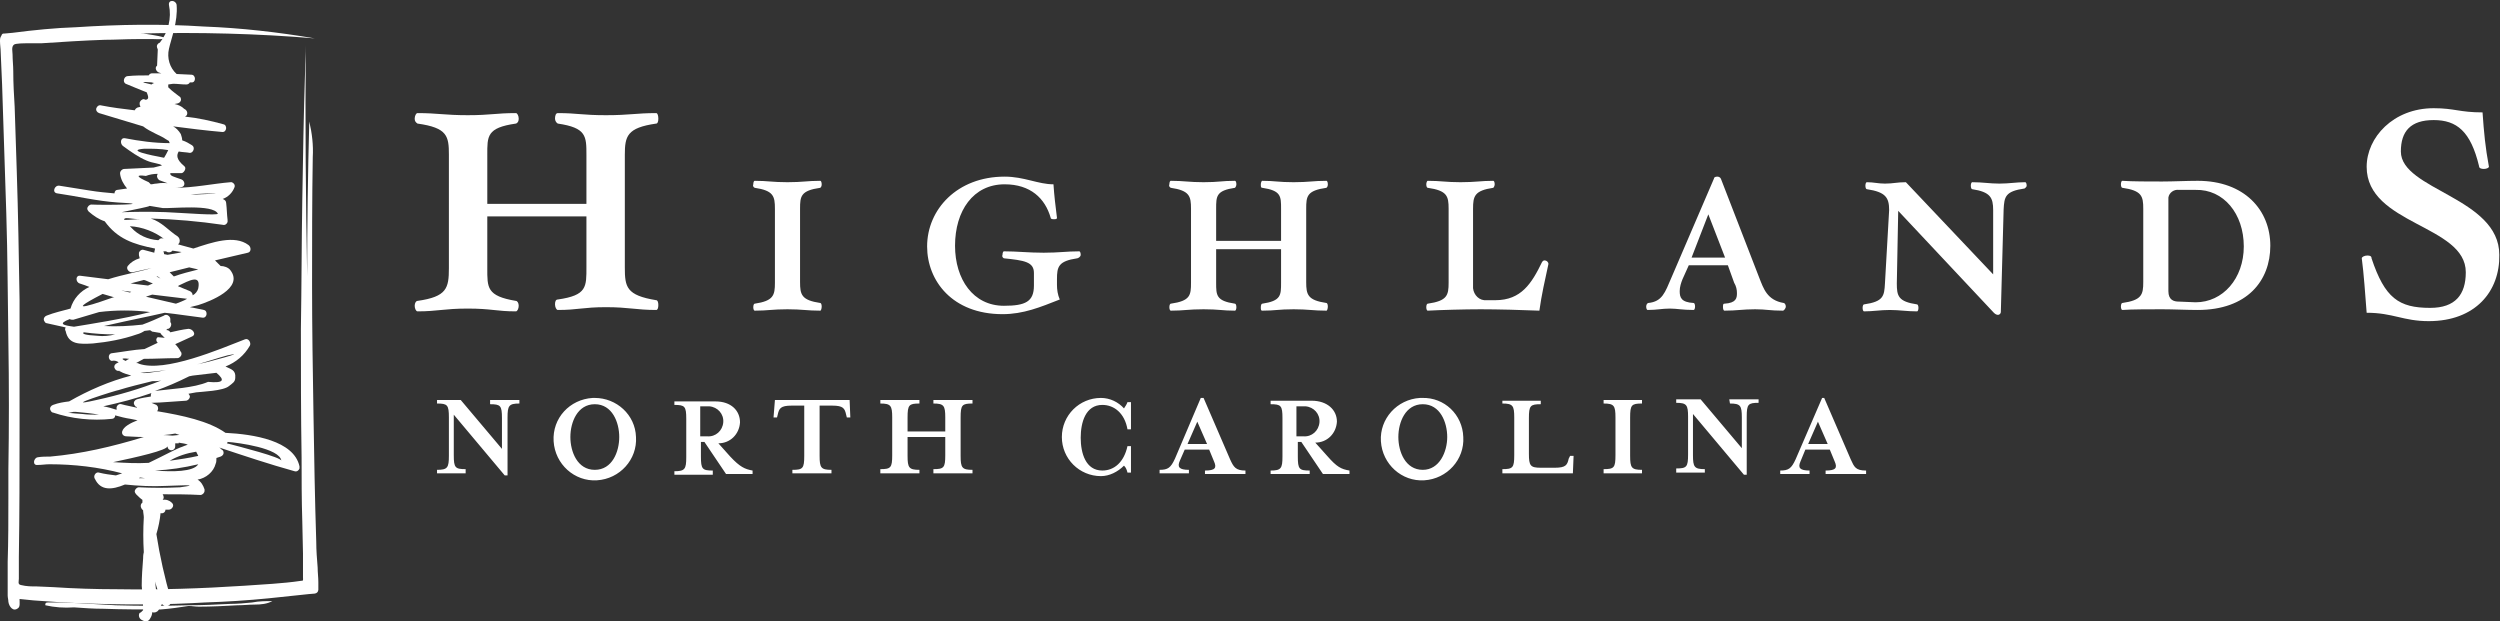 <?xml version="1.0" encoding="utf-8"?>
<!-- Generator: Adobe Illustrator 27.9.0, SVG Export Plug-In . SVG Version: 6.00 Build 0)  -->
<svg version="1.1" id="tagline" xmlns="http://www.w3.org/2000/svg" xmlns:xlink="http://www.w3.org/1999/xlink" x="0px" y="0px"
	 viewBox="0 0 358.1 89" style="enable-background:new 0 0 358.1 89;" xml:space="preserve">
<rect x="0" y="0" width="358.1" height="89" fill="#333333" stroke="none"/>
<style type="text/css">
	.st0{fill:#FFFFFF;}
</style>
<path class="st0" d="M70.2,57.3h4.2v0.5c-1.5,0-1.7,0.3-1.7,2v8.3h-0.4l-7.3-8.7v5.8c0,1.8,0.2,2,1.7,2v0.6h-4.1v-0.5
	c1.5,0,1.7-0.3,1.7-2v-5.5c0-1.8-0.2-2-1.7-2v-0.5H66l5.9,7v-4.4c0-1.8-0.2-2-1.7-2L70.2,57.3z M91.1,62.6c0.2,3.2-2.3,6-5.6,6.2
	c-3.2,0.2-6-2.3-6.2-5.6s2.3-6,5.6-6.2c0.1,0,0.2,0,0.3,0C88.3,57,91,59.4,91.1,62.6 M88.7,62.6c0-2.1-1-4.7-3.5-4.7
	c-2.5,0-3.5,2.6-3.5,4.7c0,2.1,1,4.7,3.5,4.7C87.7,67.3,88.7,64.7,88.7,62.6L88.7,62.6z M107.8,67.4v0.5H104l-3.1-4.6h-0.5v2.1
	c0,1.8,0.2,2,1.7,2v0.6h-5.5v-0.5c1.5,0,1.7-0.3,1.7-2v-5.5c0-1.8-0.2-2-1.7-2v-0.5h5.9c2.2,0,3.5,1.3,3.5,3c-0.1,1.7-1.4,3-3.1,3
	l1.7,1.9C106,66.9,106.7,67.2,107.8,67.4L107.8,67.4z M101.3,62.5c1.2,0.1,2.2-0.8,2.3-2c0.1-1.2-0.8-2.2-2-2.3c-0.1,0-0.2,0-0.3,0
	h-1v4.3H101.3z M111,57.3l-0.2,2.5h0.5l0.1-0.4c0.2-0.9,0.4-1.3,2-1.3h1.8v7.2c0,1.8-0.2,2-1.7,2v0.5h5.6v-0.5c-1.5,0-1.7-0.3-1.7-2
	v-7.2h1.8c1.6,0,1.8,0.4,2,1.3l0.1,0.4h0.5l-0.1-2.5L111,57.3z M133.7,57.8c1.5,0,1.7,0.3,1.7,2v2H130v-2c0-1.8,0.2-2,1.7-2v-0.5
	h-5.6v0.5c1.5,0,1.7,0.3,1.7,2v5.4c0,1.8-0.2,2-1.7,2v0.6h5.6v-0.5c-1.5,0-1.7-0.3-1.7-2v-2.7h5.4v2.6c0,1.8-0.2,2-1.7,2v0.6h5.6
	v-0.5c-1.5,0-1.7-0.3-1.7-2v-5.5c0-1.8,0.2-2,1.7-2v-0.5h-5.6L133.7,57.8z M161,58.5c-0.8-0.9-2-1.5-3.3-1.5c-3.1,0-5.6,2.5-5.6,5.6
	c0,3.1,2.5,5.6,5.6,5.6c1.2,0,2.4-0.6,3.3-1.5c0.3,0.3,0.4,0.6,0.5,1h0.5v-3.8h-0.5c-0.5,2.3-1.9,3.5-3.6,3.5
	c-2.4,0-3.1-2.5-3.1-4.7c0-2.2,0.7-4.7,3.1-4.7c1.7,0,3.2,1.2,3.6,3.5h0.5v-3.9h-0.5C161.4,57.9,161.2,58.2,161,58.5L161,58.5z
	 M178.4,67.4v0.5h-5.8v-0.5c1.5,0,1.7-0.4,1.3-1.3l-0.7-1.7h-3.5L169,66c-0.4,0.9-0.1,1.3,1.3,1.3v0.5h-4.2v-0.5
	c1.2,0,1.6-0.3,2.2-1.6L172,57h0.4l3.8,8.8C176.7,66.9,177,67.4,178.4,67.4L178.4,67.4z M172.9,63.6l-1.4-3.2l-1.4,3.2H172.9z
	 M193.3,67.4v0.5h-3.8l-3.1-4.6h-0.5v2.1c0,1.8,0.2,2,1.7,2v0.5h-5.6v-0.5c1.5,0,1.7-0.3,1.7-2v-5.5c0-1.8-0.2-2-1.7-2v-0.5h5.9
	c2.2,0,3.6,1.3,3.6,3c-0.1,1.7-1.4,3-3.1,3l1.7,1.9C191.5,66.9,192.1,67.2,193.3,67.4L193.3,67.4z M186.7,62.5
	c1.2,0.1,2.2-0.8,2.3-2c0.1-1.2-0.8-2.2-2-2.3c-0.1,0-0.2,0-0.3,0h-1v4.3H186.7z M209.6,62.6c0.2,3.2-2.3,6-5.6,6.2
	c-3.2,0.2-6-2.3-6.2-5.6c-0.2-3.2,2.3-6,5.6-6.2c0.1,0,0.2,0,0.3,0C206.9,56.9,209.5,59.4,209.6,62.6L209.6,62.6z M207.3,62.6
	c0-2.1-1-4.7-3.5-4.7c-2.5,0-3.5,2.6-3.5,4.7c0,2.1,1,4.7,3.5,4.7C206.2,67.3,207.3,64.7,207.3,62.6L207.3,62.6z M224.7,65.7
	c-0.2,0.9-0.4,1.3-2,1.3h-2c-1.5,0-1.7-0.3-1.7-2v-5.1c0-1.8,0.2-2,1.7-2v-0.5h-5.5v0.4c1.5,0,1.7,0.3,1.7,2v5.4c0,1.8-0.2,2-1.7,2
	v0.6h10.1l0.1-2.5h-0.5L224.7,65.7z M229.7,57.8c1.5,0,1.7,0.3,1.7,2v5.4c0,1.8-0.2,2-1.7,2v0.6h5.5v-0.5c-1.5,0-1.7-0.3-1.7-2v-5.5
	c0-1.8,0.2-2,1.7-2v-0.5h-5.5V57.8z M247.8,57.8c1.5,0,1.7,0.3,1.7,2v4.4l-5.9-7h-3.5v0.5c1.5,0,1.7,0.3,1.7,2v5.4
	c0,1.8-0.2,2-1.7,2v0.6h4.1v-0.5c-1.5,0-1.7-0.3-1.7-2v-5.9l7.3,8.7h0.4v-8.3c0-1.8,0.2-2,1.7-2v-0.5h-4.2L247.8,57.8z M267.3,67.4
	v0.5h-5.8v-0.5c1.5,0,1.7-0.4,1.3-1.3l-0.7-1.7h-3.5l-0.7,1.7c-0.4,0.9-0.1,1.3,1.3,1.3v0.5H255v-0.5c1.2,0,1.6-0.3,2.2-1.6L261,57
	h0.3l3.8,8.8C265.6,66.9,265.8,67.4,267.3,67.4 M261.8,63.6l-1.4-3.2l-1.4,3.2H261.8z"/>
<g>
	<path class="st0" d="M117.5,44.5c-1.9,0-2.6-0.2-4.7-0.2c-2.2,0-2.8,0.2-4.7,0.2c-0.1,0-0.2-0.2-0.2-0.5c0-0.3,0.1-0.5,0.2-0.5
		c2.7-0.4,2.9-1.2,2.9-3V29.9c0-1.8-0.2-2.6-2.9-3c-0.2-0.1-0.3-0.3-0.2-0.5c0-0.3,0.1-0.5,0.2-0.5c1.9,0,2.5,0.2,4.7,0.2
		c2.2,0,2.8-0.2,4.7-0.2c0.1,0,0.2,0.2,0.2,0.5s-0.1,0.4-0.2,0.5c-2.8,0.4-2.9,1.2-2.9,3v10.5c0,1.8,0.2,2.6,2.9,3
		c0.1,0,0.2,0.2,0.2,0.5S117.6,44.5,117.5,44.5 M154.3,37c-2.7,0.4-2.9,1.2-2.9,3v0.8c0,0.7,0.1,1.4,0.4,2.1
		c-2.8,1.1-5.2,2.1-8.2,2.1c-7.2,0-10.8-4.8-10.8-9.7c0-5.3,4.3-10,11.1-10c2.8,0,4.8,1.1,7,1.1c0.1,1.6,0.3,3.2,0.5,4.8
		c0,0.2-0.2,0.2-0.5,0.2c-0.3,0-0.4-0.1-0.4-0.2c-0.8-2.8-2.9-4.8-6.6-4.8c-4.5,0-7.1,3.8-7.1,8.8c0,4.8,2.6,8.6,7,8.6
		c3.1,0,4.3-0.6,4.3-2.9v-1.8c0-1.6-1.4-1.8-4.3-2.1c-0.2-0.1-0.3-0.3-0.2-0.5c0-0.3,0.1-0.5,0.2-0.5c1.9,0,3.5,0.2,5.7,0.2
		c2.2,0,3.3-0.2,5.1-0.2c0.1,0,0.2,0.2,0.2,0.5S154.4,37,154.3,37 M190,44.5c-1.9,0-2.6-0.2-4.7-0.2c-2.2,0-2.6,0.2-4.5,0.2
		c-0.2,0-0.2-0.2-0.2-0.5c0-0.3,0.1-0.5,0.2-0.5c2.7-0.4,2.7-1.2,2.7-3v-4.8h-9.3v4.8c0,1.8,0,2.6,2.7,3c0.1,0,0.2,0.2,0.2,0.5
		s-0.1,0.5-0.2,0.5c-1.8,0-2.3-0.2-4.5-0.2c-2.2,0-2.8,0.2-4.7,0.2c-0.1,0-0.2-0.2-0.2-0.5c0-0.3,0.1-0.5,0.2-0.5
		c2.8-0.4,2.9-1.2,2.9-3V29.9c0-1.8-0.2-2.6-2.9-3c-0.2-0.1-0.3-0.3-0.2-0.5c0-0.3,0.1-0.5,0.2-0.5c1.9,0,2.6,0.2,4.7,0.2
		c2.2,0,2.6-0.2,4.5-0.2c0.1,0,0.2,0.2,0.2,0.5c0,0.2-0.1,0.4-0.2,0.5c-2.7,0.4-2.7,1.2-2.7,3v4.6h9.3v-4.6c0-1.8,0-2.6-2.7-3
		c-0.2,0-0.2-0.2-0.2-0.5c0-0.2,0.1-0.5,0.2-0.5c1.8,0,2.3,0.2,4.5,0.2c2.2,0,2.8-0.2,4.7-0.2c0.1,0,0.2,0.2,0.2,0.5
		s-0.1,0.4-0.2,0.5c-2.8,0.4-2.9,1.2-2.9,3v10.5c0,1.8,0.2,2.6,2.9,3c0.1,0,0.2,0.2,0.2,0.5S190.1,44.5,190,44.5 M220.5,44.5
		c-2.2-0.1-6.1-0.2-8.4-0.2c-2.3,0-5.8,0.1-7.6,0.2c-0.1,0-0.2-0.2-0.2-0.5c0-0.3,0.1-0.5,0.2-0.5c2.8-0.4,3-1.2,3-3V29.9
		c0-1.8-0.2-2.6-3-3c-0.1,0-0.2-0.2-0.2-0.5c0-0.2,0.1-0.5,0.2-0.5c1.9,0,2.6,0.2,4.7,0.2c2.2,0,2.9-0.2,4.7-0.2
		c0.1,0,0.2,0.2,0.2,0.5c0,0.2-0.1,0.4-0.2,0.5c-2.7,0.4-2.9,1.2-2.9,3v11c-0.1,1,0.6,2,1.6,2.1c0.1,0,0.3,0,0.5,0h1.1
		c3.7,0,5.2-2.4,6.7-5.5c0.1-0.1,0.2-0.2,0.3-0.2c0.4,0,0.6,0.3,0.6,0.5C221.3,40.1,220.8,42.3,220.5,44.5L220.5,44.5z M255.4,44.5
		c-1.9,0-2.4-0.2-4-0.2c-1.8,0-2.6,0.2-4.4,0.2c-0.1,0-0.2-0.2-0.2-0.5c0-0.3,0-0.5,0.2-0.5c1.7-0.1,1.8-0.8,1.8-1.5
		c0-0.5-0.1-1-0.4-1.5l-0.9-2.5h-5.6L241,40c-0.2,0.5-0.4,1.1-0.4,1.7c0,0.9,0.2,1.6,2,1.7c0.1,0,0.2,0.2,0.2,0.5s-0.1,0.5-0.2,0.5
		c-1.6,0-2.4-0.2-3.4-0.2c-1.2,0-1.8,0.2-3.2,0.2c-0.1,0-0.2-0.2-0.2-0.5c0-0.3,0.2-0.5,0.3-0.5c2-0.2,2.4-1.5,3.3-3.6l6.1-14.2
		c0-0.2,0.2-0.3,0.5-0.3c0.2,0,0.4,0.1,0.5,0.3l5.5,14.2c0.6,1.5,1.1,3.2,3.5,3.6c0.1,0,0.3,0.2,0.3,0.5S255.5,44.5,255.4,44.5
		 M244.7,30.7l-2.4,6.2h4.8L244.7,30.7z M290,27c-2.8,0.4-2.9,1.2-3,3l-0.4,14.7c0,0.2-0.2,0.4-0.4,0.4c-0.2,0-0.4-0.1-0.6-0.3
		l-13.7-14.6l-0.2,10.4c0,1.8,0.2,2.6,2.9,3c0.1,0,0.2,0.2,0.2,0.5s-0.1,0.5-0.2,0.5c-1.5,0-2.5-0.2-3.9-0.2c-1.4,0-2.4,0.2-3.7,0.2
		c-0.1,0-0.2-0.2-0.2-0.5c0-0.3,0.1-0.5,0.2-0.5c2.8-0.4,2.9-1.2,3-3l0.6-10.5c0-1.8-0.5-2.6-3.2-3c-0.1,0-0.2-0.2-0.2-0.5
		c0-0.3,0.1-0.5,0.2-0.5c1,0,1.6,0.2,2.6,0.2c1.2,0,1.7-0.2,3-0.2l12.5,13.2v-9.2c0-1.8-0.4-2.6-3-3c-0.1,0-0.2-0.2-0.2-0.5
		s0.1-0.5,0.2-0.5c1.5,0,2.5,0.2,3.9,0.2c1.4,0,2.4-0.2,3.7-0.2c0.1,0,0.2,0.2,0.2,0.5C290.3,26.8,290.1,26.9,290,27L290,27z
		 M314.8,44.4c-1.6,0-3.5-0.1-5.1-0.1c-1.6,0-4.4,0-5.7,0.1c-0.1,0-0.2-0.2-0.2-0.5c0-0.3,0.1-0.5,0.2-0.5c2.8-0.4,3-1.2,3-3V29.9
		c0-1.8-0.2-2.6-3-3c-0.1,0-0.2-0.2-0.2-0.5c0-0.3,0.1-0.5,0.2-0.5c1.3,0.1,4,0.1,5.7,0.1c1.6,0,3.5-0.1,5.1-0.1
		c6.7,0,10.4,4.2,10.4,9.3C325.2,40.2,321.9,44.4,314.8,44.4L314.8,44.4z M314.5,27.2l-2.4,0c-0.7-0.1-1.4,0.4-1.5,1.1
		c0,0.1,0,0.3,0,0.4v13c0,1.3,0.8,1.5,1.5,1.5l2.4,0.1c3.9,0,6.9-3.4,6.9-8C321.4,30.6,318.5,27.1,314.5,27.2L314.5,27.2z"/>
	<path class="st0" d="M94,44.4c-2.9,0-3.9-0.4-7.2-0.4c-3.3,0-4,0.4-6.9,0.4c-0.2,0-0.4-0.4-0.4-0.8c0-0.4,0.1-0.7,0.4-0.7
		c4.2-0.6,4.1-1.8,4.1-4.7V31H69.8v7.4c0,2.8-0.1,4,4.1,4.7c0.2,0,0.4,0.3,0.4,0.7s-0.2,0.8-0.4,0.8c-2.8,0-3.5-0.4-6.9-0.4
		s-4.3,0.4-7.2,0.4c-0.2,0-0.4-0.4-0.4-0.8c0-0.4,0.2-0.7,0.4-0.7c4.2-0.6,4.5-1.8,4.5-4.7V22.2c0-2.7-0.2-3.9-4.5-4.5
		c-0.3-0.2-0.4-0.4-0.4-0.7c0-0.4,0.2-0.8,0.4-0.8c2.9,0,3.9,0.3,7.2,0.3c3.3,0,4-0.3,6.9-0.3c0.2,0,0.4,0.4,0.4,0.8
		c0,0.3-0.1,0.6-0.4,0.7c-4.2,0.6-4.1,1.8-4.1,4.5v7H84v-7c0-2.7,0-3.9-4.1-4.5c-0.2-0.1-0.4-0.4-0.4-0.7c0-0.4,0.1-0.8,0.4-0.8
		c2.8,0,3.5,0.3,6.9,0.3c3.4,0,4.3-0.3,7.2-0.3c0.2,0,0.3,0.4,0.3,0.8c0,0.4-0.1,0.7-0.3,0.7c-4.2,0.6-4.5,1.8-4.5,4.5v16.1
		c0,2.8,0.2,4,4.5,4.7c0.2,0,0.3,0.3,0.3,0.7S94.2,44.4,94,44.4"/>
	<path class="st0" d="M347.9,46c-3.7,0-5.1-1.2-8.9-1.2c-0.2-2.5-0.4-5.6-0.7-7.8c0-0.2,0.4-0.4,0.8-0.4c0.4,0,0.6,0.1,0.6,0.4
		c1.9,5.7,3.9,7.1,8.4,7.1c3.6,0,5.1-1.9,5.1-5.1c0-6.8-14.2-6.8-14.2-15.1c0-4.2,3.8-8.4,9.6-8.4c3,0,3.7,0.6,7,0.6
		c0.2,2.9,0.4,5,0.9,7.7c0.1,0.2-0.3,0.4-0.7,0.4c-0.4,0-0.7-0.1-0.7-0.4c-1.2-5-3.2-6.6-6.5-6.6s-4.7,1.6-4.7,4.5
		c0,5.5,14.1,6.6,14.1,14.8C358.1,41.7,354.6,46,347.9,46"/>
</g>
<path class="st0" d="M45.5,81.3c-0.1-1.2-0.2-2.5-0.2-3.7c-0.2-6.1-0.3-12.2-0.4-18.4c-0.1-6.2-0.2-12.3-0.2-18.4s0-12.2,0.1-18.3
	c0.1-1.7-0.1-3.4-0.5-5.1c-0.2,7.4-0.3,14.8-0.3,22.2c-0.2-11-0.3-22-0.2-33.1c0,1.2-0.1,2.5-0.1,3.7c-0.2,6.1-0.3,12.3-0.4,18.4
	S43.2,41,43.1,47.1c0,6.2,0,12.3,0.1,18.4c0,3,0,6.1,0.1,9.2l0.1,4.6c0,0.8,0,1.5,0,2.3v1.1c0,0.4,0.1,0.5-0.3,0.5
	c-2.7,0.4-5.4,0.5-8.1,0.7c-6.1,0.4-12.2,0.6-18.3,0.5c-3,0-6.1-0.1-9.1-0.3l-2.3-0.1c-0.8,0-1.5,0-2.3-0.2
	c-0.5-0.1-0.3-0.5-0.3-0.9v-1c0-0.7,0-1.4,0-2.1c0.1-6.2,0.1-12.3,0.1-18.5c0-6.2,0-12.3,0-18.4c-0.1-6.2-0.2-12.3-0.4-18.4
	c-0.1-3.1-0.2-6.1-0.3-9.2C2,13.6,1.9,12,1.9,10.2c0-0.8-0.1-1.6-0.1-2.4c0-0.4-0.2-1.1,0.2-1.4C2.2,6.2,3.5,6.2,4,6.2s1.3,0,1.9,0
	c3-0.2,6.1-0.4,9.1-0.5c1.5,0,3-0.1,4.6-0.1H22c0.3,0,1.6,0.1,1.6-0.2C23,5.2,22.4,5.1,21.8,5c-0.6-0.1-1.1-0.2-1.7-0.2
	c8.3-0.2,16.7,0,25,0.7C39.8,4.6,34.5,4,29.2,3.8C23.1,3.4,17,3.5,10.9,3.9C7.9,4,4.9,4.3,1.8,4.7L0.7,4.8c-0.3,0-0.4,0-0.5,0.3
	C0,5.4,0,5.6,0,5.9c0,0.5,0.1,1.1,0.1,1.6l0.2,4.6c0.2,6.1,0.4,12.2,0.6,18.4s0.2,12.3,0.3,18.4c0.1,6.1,0.1,12.3,0,18.4v4.1
	c0,3,0,6.1-0.1,9.1V83c0,0.2,0,0.5,0,0.7c0,0.5,0,1,0,1.5c0,0,0,0.1,0,0.1c0,0.3,0.1,0.6,0.1,0.9c0.1,0.7,0.7,1.5,1.4,0.9
	c0.3-0.2,0.2-0.8,0.2-1.3L4.8,86c1.4,0.1,2.9,0.2,4.3,0.3c6.1,0.3,12.2,0.4,18.3,0.1l1.9-0.1c3.1-0.1,6.2-0.3,9.2-0.6
	c1.9-0.2,3.8-0.4,5.7-0.6c0.6-0.1,1.3,0.1,1.4-0.6c0-0.4,0-0.8,0-1.1C45.6,82.7,45.5,82,45.5,81.3z"/>
<path class="st0" d="M36.5,86.6c-0.8,0-1.7,0.1-2.5,0.1c-1.8,0.1-3.7,0.2-5.5,0.2c-0.5,0-1-0.1-1.5-0.1c-1.3,0.2-2.6,0.4-4,0.5
	c-2.7,0-5.5,0-8.2-0.1c-1.4,0-2.8-0.1-4.2-0.2c-1.4,0.1-2.8,0-4.1-0.3c-0.1-0.5,0.4-0.4,0.7-0.4h1.4l2.7,0.1
	c1.8,0.1,3.6,0.2,5.3,0.3c3.5,0.1,6.9,0.1,10.4,0c2,0,4-0.1,6-0.2c1,0,2.1-0.1,3.1-0.2c1-0.2,2-0.2,2.9-0.2
	C38.3,86.5,37.4,86.6,36.5,86.6z"/>
<path class="st0" d="M32.3,62c-2.4-1.7-6.2-2.5-9.8-3.1c0.2-0.2,0.2-0.6,0-0.8c0,0-0.1-0.1-0.1-0.1c-0.2-0.1-0.5-0.2-0.7-0.3
	c1.2,0,4.5-0.3,4.9-0.3c0.3,0,0.6-0.3,0.6-0.6c0-0.1-0.1-0.3-0.2-0.4l1.1-0.2c0.8-0.1,3.9-0.2,4.7-0.9c0.5-0.4,0.9-0.6,0.9-1.2
	c0.1-1.1-0.6-1.2-1.4-1.6c1.5-0.6,2.7-1.6,3.5-3c0.2-0.4-0.2-1.1-0.7-0.9c-3.6,1.4-11.5,4.8-15.2,3.5c-0.1-0.1-0.3-0.1-0.4-0.1
	l1.1-0.6c1.6,0,3.2-0.1,4.8-0.1c0.3,0,0.6-0.3,0.6-0.6c0-0.1,0-0.2-0.1-0.3c-0.2-0.4-0.5-0.8-0.8-1.1l2.4-1.1
	c0.7-0.3,0.1-1.1-0.5-1.1c-0.9,0.1-1.7,0.3-2.6,0.5c-0.1-0.2-0.4-0.4-0.7-0.3c0.1,0,0.2-0.1,0.3-0.2h0.1c0.3-0.1,0.5-0.5,0.4-0.8
	c0-0.1,0-0.1-0.1-0.1c0-0.2,0-0.4,0-0.5c0-0.3-0.3-0.6-0.6-0.6c-0.1,0-0.2,0-0.3,0.1c-0.9,0.4-2,0.9-3.1,1.3
	c-1.8,0.2-3.7,0.3-5.5,0.2l0.9-0.2c2.6-0.6,5.2-1.1,7.8-1.7c1.9,0.2,3.7,0.5,5.4,0.7c0.7,0.1,0.8-1,0.2-1.1c-0.6-0.1-1.3-0.3-2-0.4
	c0.4-0.1,0.8-0.2,1.2-0.3c1.6-0.5,6.6-2.4,4.6-5c-0.3-0.4-0.9-0.6-1.4-0.6c-0.3-0.3-0.5-0.5-0.8-0.8c1.6-0.4,3.1-0.7,4.7-1.1
	c0.5-0.1,0.5-0.8,0.1-1.1c-2-1.5-5.2-0.4-7.9,0.5c-0.7-0.2-1.5-0.4-2.2-0.6l0.1-0.1c0.2-0.2,0.2-0.6,0-0.9c0,0-0.1,0-0.1-0.1
	c-1.4-0.9-2.3-2.1-3.9-2.6h0c3.5,0.1,6.9,0.4,10.3,0.9c0.3,0.1,0.6-0.1,0.7-0.4c0-0.1,0-0.2,0-0.3c-0.1-0.8-0.1-1.6-0.2-2.4
	c0-0.3-0.2-0.5-0.5-0.6c0.8-0.3,1.4-0.9,1.7-1.7c0.1-0.3-0.1-0.6-0.4-0.7c-0.1,0-0.1,0-0.2,0c-2.4,0.2-5.3,0.8-7.9,0.8
	c0.4,0,0.8-0.1,0.9-0.1c0.6-0.1,0.5-0.9,0-1.1c-1.1-0.4-1.7-0.5-1.6-0.9c0.7,0,1.3,0,1.6,0c0.3,0,0.8-0.7,0.4-1
	c-1.2-1-1.1-1.6-0.8-2.1c0.5,0.1,1.1,0.1,1.6,0.2c0.5,0,0.8-0.8,0.3-1.1s-0.8-0.5-1.4-0.7c0-0.3-0.1-0.6-0.2-0.9
	c-0.3-0.5-0.7-0.9-1.1-1.1c2.3,0.3,4.7,0.6,7,0.8c0.7,0.1,0.8-1,0.2-1.1c-1.8-0.5-3.6-0.9-5.5-1.1c0.5-0.2,0.4-0.9-0.1-1.1
	C26,15.2,25.5,15,25,14.9l0.5-0.1c0.3-0.1,0.5-0.4,0.4-0.7c0-0.1-0.1-0.2-0.1-0.2c-0.5-0.4-1.1-0.8-1.6-1.3c0,0-0.1-0.1-0.1-0.1
	c0-0.1,0-0.2,0-0.4c0.2,0,0.5-0.1,0.7-0.1c0.6,0,1.2,0.1,1.9,0.1c0.2,0,0.4-0.1,0.5-0.3h0.2c0.7,0.1,0.7-1.1,0-1.1l-2.1-0.1
	c-1-0.9-1.4-2.3-1.1-3.6c0.3-1.4,1.3-3.9,1.1-6.3c-0.1-0.7-1.2-0.8-1.1,0c0.4,1.9-0.1,3.9-1.3,5.4c-0.3,0.1-0.5,0.4-0.4,0.7
	c0,0.1,0.1,0.2,0.1,0.3l-0.1,2.3c-0.4,0.3-0.1,0.9,0.3,1l0.3,0.1l-1.3,0c-0.2,0-0.4,0.1-0.5,0.3c-1,0-2,0-3,0.1
	c-0.5,0-0.8,0.8-0.3,1.1c-0.2-0.1,3.1,1.3,3,1.2c0.4,0.9,0.2,1-0.1,1.1l-0.3-0.1c-0.3,0-0.6,0.3-0.6,0.6c0,0.1,0,0.3,0.1,0.4v0.1
	l0,0l-0.4,0.1c-0.2,0.1-0.3,0.2-0.4,0.4c-1.7-0.2-3.3-0.4-4.8-0.7c-0.3-0.1-0.6,0.1-0.7,0.4c-0.1,0.3,0.1,0.6,0.4,0.7l0,0l6.3,1.9
	c1,0.8,2.7,1.4,3.2,1.8c0.2,0.1,0.3,0.2,0.5,0.3c0,0.1,0.1,0.2,0.1,0.3c-2.2,0-4.3-0.3-6.4-0.7c-0.7-0.1-0.7,0.8-0.3,1.1
	c1.1,0.8,2.2,1.6,3.4,2.1c0.9,0.4,1.9,0.4,2.2,0.7L22,24l-4.2,0.2c-0.3,0-0.6,0.3-0.6,0.6c0,0,0,0.1,0,0.1c0.1,0.8,0.5,1.5,1,2.1
	l-1.4,0.2c-0.2,0-0.4,0.2-0.4,0.5c-1.1-0.1-2.3-0.2-3.5-0.4l-4.4-0.7c-0.7-0.1-1.1,1-0.3,1.1c2.8,0.4,5.7,1.1,8.6,1.3
	c6,0.3-2,0.4-3.7,0.3c-0.3,0-0.6,0.3-0.6,0.6c0,0.1,0.1,0.3,0.2,0.4c0.7,0.6,1.4,1.1,2.3,1.4c1.8,2.5,4.1,3.3,7.2,3.9
	c0,0.2-0.1,0.4-0.1,0.6l-1.5-0.4c-0.3-0.1-0.6,0.1-0.7,0.4c0,0.1,0,0.2,0,0.3c0,0.2,0.1,0.3,0.1,0.5c-0.7,0.2-1.3,0.6-1.7,1.1
	c-0.3,0.4,0.2,1,0.7,0.9l2.7-0.6l0,0c-1.6,0.5-4,0.9-6.2,1.6l-4-0.5c-0.7-0.1-0.7,0.9-0.1,1.1s0.9,0.3,1.4,0.5
	c-1.3,0.6-2.3,1.7-2.7,3.1c-1.1,0.3-2.4,0.6-3.4,1c-0.3,0.1-0.5,0.4-0.4,0.7c0.1,0.2,0.2,0.4,0.4,0.4c0.9,0.2,1.8,0.4,2.7,0.6
	c-0.1,0.2-0.1,0.4,0,0.5c0.4,2,2,1.9,3.9,1.8c2.1-0.2,4.3-0.6,6.3-1.3c0.4-0.1,0.8-0.3,1.1-0.5l0.8-0.1c0.1,0.1,0.2,0.1,0.3,0.2
	l1.2,0.2c0,0.1,0,0.1,0.1,0.2l0.4,0.4c0.1,0.1,0.1,0.1,0.2,0.1l-1.1-0.1c-0.2,0.1-0.3,0.4-0.1,0.7c0,0,0.1,0.1,0.1,0.1l-1.9,0.9
	c-1.6,0.1-3.1,0.4-4.7,0.6c-0.6,0.1-0.5,1,0,1.1c0.4-0.1,0.7,0,1,0.2l-0.2,0.1c-0.3,0.1-0.5,0.4-0.4,0.7c0.1,0.3,0.4,0.5,0.7,0.4
	l0,0c0,0.1,0.1,0.1,0.1,0.1c0.5,0.3,1,0.4,1.6,0.6c-3.1,0.8-6.1,2.1-8.9,3.7c-0.8,0.1-1.5,0.2-2.3,0.5c-0.3,0.1-0.5,0.4-0.4,0.7
	c0.1,0.2,0.2,0.4,0.4,0.4c2.7,0.9,5.6,1.2,8.4,0.9c0.3,0,0.5-0.2,0.5-0.5c0.7,0.2,1.5,0.4,2.2,0.5l1,0.2c-1,0.4-2,0.9-2.2,1.6
	c-0.1,0.4,0.2,0.7,0.6,0.7c0.3,0,1.4,0.1,2.5,0.1C16,64,11.7,65,7.2,65.4c-0.6,0-1.2,0-1.8,0.1c-0.6,0.1-0.8,1.2,0,1.1
	c0.6,0,1.1-0.1,1.7-0.1c3.5,0,7,0.4,10.4,1.3c-0.3,0.1-0.6,0.2-0.9,0.3c-0.8-0.1-1.6-0.2-2.4-0.4c-0.3-0.1-0.6,0.1-0.7,0.5
	c0,0.1,0,0.3,0.1,0.4c0.8,1.7,2.4,1.6,4.3,0.8c1.9,0.2,3.9,0.3,5.9,0.2c0.7,0,5.7-0.3,2,0.2c-2,0.1-4,0.1-5.9,0
	c-0.3,0-0.6,0.3-0.6,0.6c0,0.1,0.1,0.3,0.2,0.4c0.3,0.3,0.6,0.6,0.9,0.8V72c-0.3,0.2-0.3,0.6-0.1,0.9c0.1,0.1,0.1,0.1,0.2,0.2
	c0,0.3,0.1,0.7,0.1,1c-0.1,1.7-0.1,3.3,0,5c-0.1,0.4-0.1,0.7-0.1,0.9c-0.1,1.3-0.2,2.6-0.2,3.9c0.1,1.2,0.2,2.3,0.2,3.5
	c-0.1,0.1-0.2,0.2-0.3,0.3L20,87.8c-0.2,0.3-0.1,0.8,0.3,1l0.2,0.1c0.4,0.2,0.8,0.1,1-0.3c0.2-0.3,0.3-0.6,0.3-0.9
	c0.3,0.1,0.7,0,0.9-0.3l0.5-0.9l0.1,0.1c0.5,0.6,1.4,0,1.2-0.7c-0.9-3.1-1.6-6.2-2.1-9.4c0.3-1,0.5-2,0.6-3c0.3,0.1,0.7-0.1,0.7-0.5
	h0.5c0.3,0,0.6-0.3,0.6-0.6c0-0.2-0.1-0.3-0.2-0.4c-0.3-0.3-0.8-0.5-1.3-0.4c0.2-0.2,0.2-0.5,0-0.8c1.8,0,3.6,0,5.4,0.1
	c0.3,0,0.6-0.3,0.6-0.6c0-0.1,0-0.1,0-0.2c-0.2-0.6-0.5-1.1-1-1.4c1.2-0.2,2.3-1.1,2.6-2.3c0.1-0.2,0.1-0.5,0.1-0.8l0.6-0.2
	c0.3-0.1,0.5-0.4,0.4-0.7c0-0.1-0.1-0.2-0.1-0.2c-0.2-0.1-0.3-0.3-0.5-0.4c3.6,1.2,7.2,2.4,10.8,3.4c0.3,0.1,0.6-0.1,0.7-0.4
	c0-0.1,0-0.2,0-0.3C42.1,63.1,36.3,62.2,32.3,62z M22.4,84.8c-0.1-0.5-0.1-1-0.2-1.5l0.4,1.3C22.5,84.7,22.5,84.8,22.4,84.8
	L22.4,84.8z M14.8,58.2c2.3-0.5,4.6-1.1,6.9-1.9c-0.1,0.1-0.1,0.3-0.1,0.5c-0.7,0.1-1.3,0.2-2,0.4c-0.3,0.1-0.5,0.4-0.4,0.7
	c0.1,0.2,0.2,0.4,0.4,0.4v0.1c-0.8-0.2-1.5-0.3-2.2-0.5c-0.3-0.1-0.6,0.1-0.7,0.4c0,0.1,0,0.3,0,0.4C16.1,58.5,15.4,58.3,14.8,58.2z
	 M25.6,63.4c0.4,0.1,0.9,0.1,1.3,0.3c-0.3,0.1-0.6,0.2-0.8,0.3c-0.7,0.2-2.7,1.3-4.8,2.3c-1.7,0.1-3.4,0-5.1-0.1
	c3.3-0.7,7.8-1.7,7.8-2.3c0,0.8,1.1,0.8,1.1,0v-0.2c0-0.1,0-0.1,0-0.2H25.6z M28.1,64.7c0.1,0.2,0.2,0.4,0.3,0.6
	c-1.3,0.3-2.7,0.5-4.1,0.7C25.5,65.3,26.8,64.9,28.1,64.7z M29.8,54.7c-2.1,0.9-5.3,1-7.6,1.3c1.7-0.6,3.3-1.3,4.9-2.1l0.5-0.1
	l3.4-0.4C32.3,54.5,32,54.9,29.8,54.7z M28.6,52.1l-0.4,0.1c1.5-0.4,2.9-0.9,4.4-1.3C35.9,50.2,29.4,52,28.6,52.1z M18.1,41.7
	l0.7,0.1l-0.2,0.1l-1.2-0.3C17.6,41.6,17.8,41.7,18.1,41.7L18.1,41.7z M23,39.9c-0.2-0.1-0.4-0.2-0.6-0.3h0.2L23,39.9L23,39.9z
	 M18.6,43.3h-0.3h0.2H18.6z M20.9,42.5l0.9-0.3l5,0.6c-0.5,0.3-1.1,0.5-1.6,0.7C23.8,43.2,22.3,42.8,20.9,42.5L20.9,42.5z
	 M28.4,41.3c-0.1,0.4-0.4,0.8-0.8,1c0-0.3-0.2-0.5-0.4-0.6L25.5,41l0.1-0.1C27.1,40.2,28.8,39.2,28.4,41.3L28.4,41.3z M28.4,38.6
	c-1.2,0.3-2.4,0.6-3.5,1L24.3,39l2.8-0.7C27.5,38.4,28,38.5,28.4,38.6L28.4,38.6z M17.8,31.5c-0.1-0.5,1-0.1,2.3-0.1
	C19.4,31.4,18.6,31.5,17.8,31.5z M29.5,27.8l-2.2,0.1l0.7-0.1C29.5,27.7,32.7,27.6,29.5,27.8z M21.7,11.8L21.7,11.8l0.4,0.1
	c-0.1,0-0.3,0.1-0.4,0.2C19.9,11.7,20.4,11.7,21.7,11.8z M20.7,21.3c1.1,0,2.3,0,3.4,0.2c-0.2,0.4-0.4,0.8-0.6,1.1
	C21.4,22.2,18,21.5,20.7,21.3L20.7,21.3z M21.3,26.1c-1.8-0.8-1.9-1.1-0.4-0.9c0.5-0.2,1.1-0.3,1.7-0.3c-0.2,0.3-0.1,0.6,0.1,0.8
	c0,0,0.1,0.1,0.1,0.1c2,0.8,1.2,0.2-0.4,0.5c-0.3,0-0.5,0.1-0.8,0.1C21.5,26.3,21.4,26.2,21.3,26.1L21.3,26.1z M21.4,29.5
	c0,0,0.1,0,0.1,0c0.6,0.1,1.2,0.2,1.8,0.3c1.2,0.1,7.2-0.6,7.9,0.8c0.1,0.3-5-0.1-5.4-0.1c-2.8-0.2-5.6-0.2-8.4-0.1
	C19.3,30,21.4,29.6,21.4,29.5L21.4,29.5z M18.6,32.4c1.8,0.1,3.6,0.8,5,1.9c-0.2-0.2-0.5-0.2-0.7-0.1c-0.1,0.1-0.1,0.1-0.2,0.2h-0.1
	c-1.4-0.1-2.8-0.7-3.8-1.8L18.6,32.4z M23.4,36h0.4c0.2,0.2,0.6,0.2,0.8,0l0.1-0.1l1.3,0.2l-0.3,0.1c-0.5,0.1-1.1,0.2-1.7,0.3
	l-0.5-0.1C23.5,36.3,23.5,36.2,23.4,36L23.4,36z M20.6,40.1L20.6,40.1c0.2,0,0.7,0.3,1.3,0.5l-0.7,0.3l-2.5-0.3L20.6,40.1z
	 M14.7,42.1l1.7,0.5h-0.2C14.5,43.2,8.3,45.4,14.7,42.1L14.7,42.1z M10,45.7c0.1,0.1,0.3,0.1,0.5,0.1l3.7-1.1c2.4-0.3,4.9-0.3,7.3,0
	c-3.9,1-8.5,1.7-10.9,2.1C9.1,46.6,8.2,46.4,10,45.7z M12,47.6c1.5,0.2,3,0.3,4.5,0.3c-0.8,0.2-1.7,0.3-2.5,0.2
	C12.1,48,11.7,47.8,12,47.6L12,47.6z M18.5,51.4c-0.2,0.1-0.4,0.2-0.5,0.3C17.1,51.3,17.7,51.3,18.5,51.4z M22,53.3
	c-0.6,0.1-1.2,0.2-1.9,0.1c1.2-0.1,2.5-0.2,3.7-0.4l-1,0.2L22,53.3z M16.9,55.9c1.6-0.5,3.3-0.9,4.9-1.3c0.4,0,0.9,0,1.3-0.1
	c-3,1.2-6.1,2.1-9.3,2.8C8.1,58.6,17,55.8,16.9,55.9L16.9,55.9z M11.8,59.3c-1.6-0.1-2.3-0.2-1.9-0.2h0.1l0.5-0.1h0.4
	c1.1,0.1,2.2,0.2,3.3,0.4C13.3,59.4,12.5,59.4,11.8,59.3L11.8,59.3z M21.9,62.3c1.1,0.1,2.1,0,3.2-0.2l0.6,0.2l-1,0.1
	C23.7,62.3,22.7,62.3,21.9,62.3L21.9,62.3z M20.1,68.4l0.7,0.1c-0.3,0-0.6,0-0.9,0C19.9,68.5,20,68.4,20.1,68.4L20.1,68.4z
	 M22.2,67.4c2.1-0.1,4.1-0.4,6.2-0.9C27.7,67.6,24.7,67.6,22.2,67.4z M32.5,63.5c0.1-0.1,0.1-0.2,0.1-0.2c1.5,0.1,7.5,0.9,7.7,2.7
	C40.3,65.5,34.4,64,32.5,63.5L32.5,63.5z"/>
</svg>
